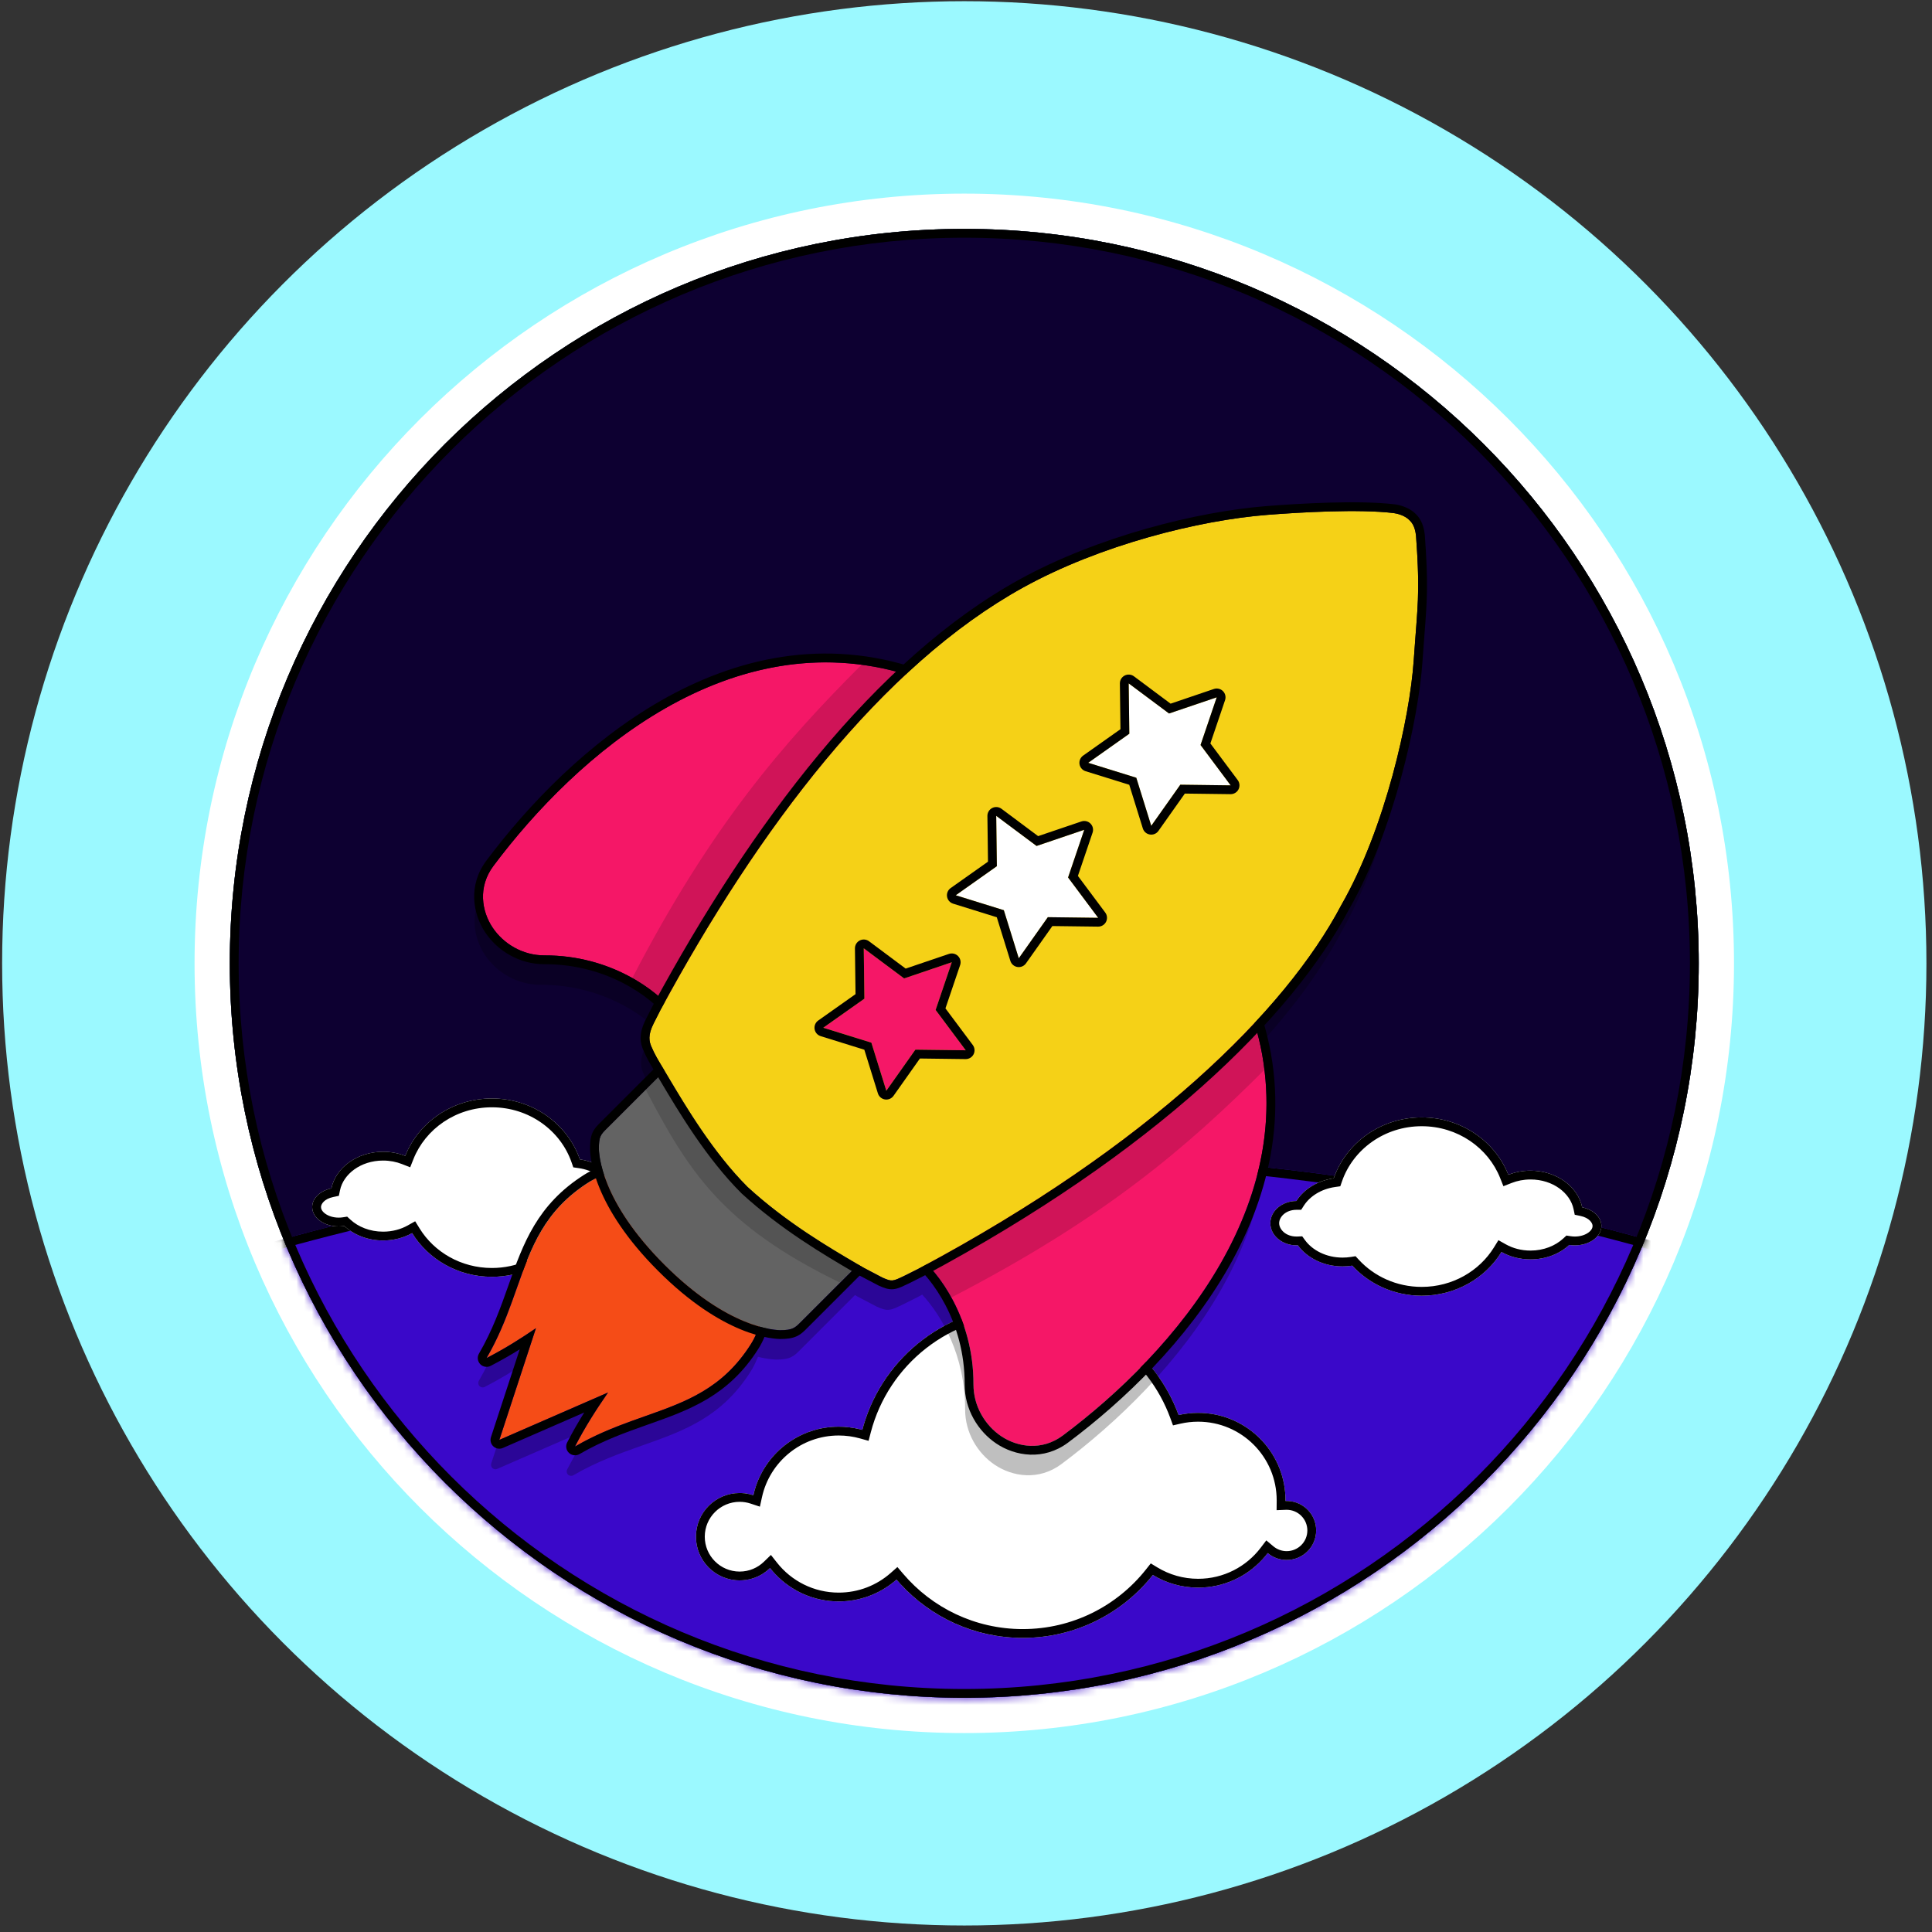 <svg width="251" height="251" viewBox="0 0 251 251" fill="none" xmlns="http://www.w3.org/2000/svg">
<rect x="0" y="0" width="251" height="251" fill="#333333" stroke="none"/>
<circle cx="125.276" cy="125.155" r="125" fill="#9BF9FF"/>
<path d="M220.696 125.155C220.696 177.854 177.975 220.575 125.276 220.575C72.577 220.575 29.856 177.854 29.856 125.155C29.856 72.457 72.577 29.736 125.276 29.736C177.975 29.736 220.696 72.457 220.696 125.155Z" fill="#515151"/>
<path fill-rule="evenodd" clip-rule="evenodd" d="M225.276 125.155C225.276 180.384 180.505 225.155 125.276 225.155C70.048 225.155 25.276 180.384 25.276 125.155C25.276 69.927 70.048 25.155 125.276 25.155C180.505 25.155 225.276 69.927 225.276 125.155ZM125.276 220.575C177.975 220.575 220.696 177.854 220.696 125.155C220.696 72.457 177.975 29.735 125.276 29.735C72.577 29.735 29.857 72.457 29.857 125.155C29.857 177.854 72.577 220.575 125.276 220.575Z" fill="white"/>
<path d="M220.696 125.155C220.696 177.854 177.975 220.575 125.276 220.575C72.577 220.575 29.856 177.854 29.856 125.155C29.856 72.457 72.577 29.736 125.276 29.736C177.975 29.736 220.696 72.457 220.696 125.155Z" fill="#0D0031"/>
<path fill-rule="evenodd" clip-rule="evenodd" d="M125.276 220.003C177.659 220.003 220.124 177.538 220.124 125.155C220.124 72.773 177.659 30.308 125.276 30.308C72.894 30.308 30.429 72.773 30.429 125.155C30.429 177.538 72.894 220.003 125.276 220.003ZM125.276 220.575C177.975 220.575 220.696 177.854 220.696 125.155C220.696 72.457 177.975 29.736 125.276 29.736C72.577 29.736 29.856 72.457 29.856 125.155C29.856 177.854 72.577 220.575 125.276 220.575Z" fill="#373F49"/>
<mask id="mask0_1807_30221" style="mask-type:alpha" maskUnits="userSpaceOnUse" x="29" y="29" width="192" height="192">
<path d="M220.696 125.155C220.696 177.854 177.975 220.575 125.276 220.575C72.577 220.575 29.856 177.854 29.856 125.155C29.856 72.457 72.577 29.736 125.276 29.736C177.975 29.736 220.696 72.457 220.696 125.155Z" fill="#646464"/>
</mask>
<g mask="url(#mask0_1807_30221)">
<path d="M311.344 244.947C311.344 297.646 228.039 340.367 125.276 340.367C22.513 340.367 -60.793 297.646 -60.793 244.947C-60.793 192.248 22.513 149.527 125.276 149.527C228.039 149.527 311.344 192.248 311.344 244.947Z" fill="#3A08C9"/>
<path fill-rule="evenodd" clip-rule="evenodd" d="M256.324 311.4C289.863 294.201 310.199 270.645 310.199 244.947C310.199 219.25 289.863 195.694 256.324 178.494C222.845 161.325 176.514 150.672 125.276 150.672C74.038 150.672 27.707 161.325 -5.772 178.494C-39.312 195.694 -59.648 219.25 -59.648 244.947C-59.648 270.645 -39.312 294.201 -5.772 311.4C27.707 328.569 74.038 339.222 125.276 339.222C176.514 339.222 222.845 328.569 256.324 311.4ZM125.276 340.367C228.039 340.367 311.344 297.646 311.344 244.947C311.344 192.248 228.039 149.527 125.276 149.527C22.513 149.527 -60.793 192.248 -60.793 244.947C-60.793 297.646 22.513 340.367 125.276 340.367Z" fill="black"/>
</g>
<path fill-rule="evenodd" clip-rule="evenodd" d="M125.276 219.43C177.343 219.43 219.551 177.222 219.551 125.155C219.551 73.089 177.343 30.881 125.276 30.881C73.21 30.881 31.002 73.089 31.002 125.155C31.002 177.222 73.21 219.43 125.276 219.43ZM125.276 220.575C177.975 220.575 220.696 177.854 220.696 125.155C220.696 72.457 177.975 29.736 125.276 29.736C72.577 29.736 29.856 72.457 29.856 125.155C29.856 177.854 72.577 220.575 125.276 220.575Z" fill="black"/>
<path fill-rule="evenodd" clip-rule="evenodd" d="M195.068 162.656C192.969 166.056 189.112 168.335 184.702 168.335C181.113 168.335 177.89 166.825 175.683 164.43C175.275 164.494 174.854 164.528 174.423 164.528C171.97 164.528 169.819 163.433 168.618 161.789C168.562 161.792 168.506 161.793 168.45 161.793C166.567 161.793 165.04 160.502 165.04 158.911C165.04 157.328 166.55 156.043 168.42 156.029C169.398 154.498 171.172 153.384 173.274 153.082C174.87 148.484 179.384 145.17 184.702 145.17C189.843 145.17 194.232 148.266 195.961 152.625C196.835 152.281 197.81 152.089 198.838 152.089C202.199 152.089 204.992 154.145 205.554 156.85C206.995 157.152 208.049 158.122 208.049 159.273C208.049 160.665 206.506 161.793 204.602 161.793C204.353 161.793 204.11 161.774 203.876 161.737C202.629 162.892 200.833 163.616 198.838 163.616C197.444 163.616 196.148 163.263 195.068 162.656Z" fill="white"/>
<path fill-rule="evenodd" clip-rule="evenodd" d="M194.671 161.12L195.629 161.658C196.534 162.167 197.637 162.471 198.838 162.471C200.56 162.471 202.073 161.845 203.098 160.897L203.505 160.52L204.053 160.606C204.228 160.633 204.412 160.648 204.602 160.648C205.337 160.648 205.956 160.428 206.364 160.13C206.772 159.832 206.904 159.515 206.904 159.273C206.904 158.892 206.49 158.216 205.319 157.97L204.585 157.817L204.433 157.082C204.005 155.022 201.781 153.234 198.838 153.234C197.952 153.234 197.12 153.4 196.381 153.691L195.318 154.109L194.897 153.048C193.343 149.13 189.38 146.315 184.702 146.315C179.862 146.315 175.789 149.329 174.355 153.458L174.127 154.117L173.436 154.216C171.626 154.475 170.163 155.427 169.384 156.646L169.05 157.17L168.428 157.174C167.001 157.185 166.185 158.128 166.185 158.911C166.185 159.697 167.011 160.648 168.45 160.648C168.49 160.648 168.531 160.647 168.571 160.645L169.182 160.62L169.542 161.114C170.507 162.434 172.299 163.383 174.423 163.383C174.794 163.383 175.155 163.354 175.504 163.299L176.11 163.203L176.525 163.654C178.519 165.818 181.438 167.19 184.702 167.19C188.713 167.19 192.202 165.119 194.094 162.055L194.671 161.12ZM175.683 164.43C177.89 166.825 181.113 168.335 184.702 168.335C189.112 168.335 192.969 166.056 195.068 162.656C196.148 163.263 197.444 163.616 198.838 163.616C200.833 163.616 202.629 162.892 203.876 161.737C204.11 161.774 204.353 161.793 204.602 161.793C206.506 161.793 208.049 160.665 208.049 159.273C208.049 158.122 206.995 157.152 205.554 156.85C204.992 154.145 202.199 152.089 198.838 152.089C197.81 152.089 196.835 152.281 195.961 152.625C194.232 148.266 189.843 145.17 184.702 145.17C179.384 145.17 174.87 148.484 173.274 153.082C171.172 153.384 169.398 154.498 168.42 156.029C166.55 156.043 165.04 157.328 165.04 158.911C165.04 160.502 166.567 161.793 168.45 161.793C168.506 161.793 168.562 161.792 168.618 161.789C169.819 163.433 171.97 164.528 174.423 164.528C174.854 164.528 175.275 164.494 175.683 164.43Z" fill="black"/>
<path fill-rule="evenodd" clip-rule="evenodd" d="M53.541 160.199C55.639 163.599 59.496 165.878 63.906 165.878C67.496 165.878 70.719 164.368 72.926 161.973C73.334 162.037 73.755 162.071 74.185 162.071C76.638 162.071 78.789 160.976 79.991 159.332C80.046 159.334 80.102 159.335 80.159 159.335C82.042 159.335 83.568 158.045 83.568 156.454C83.568 154.871 82.058 153.586 80.189 153.572C79.21 152.041 77.436 150.927 75.335 150.625C73.738 146.027 69.225 142.712 63.906 142.712C58.765 142.712 54.377 145.809 52.647 150.168C51.773 149.824 50.799 149.632 49.771 149.632C46.41 149.632 43.616 151.687 43.055 154.392C41.614 154.694 40.559 155.665 40.559 156.815C40.559 158.207 42.103 159.336 44.006 159.336C44.256 159.336 44.499 159.316 44.733 159.28C45.98 160.434 47.775 161.159 49.771 161.159C51.165 161.159 52.461 160.806 53.541 160.199Z" fill="white"/>
<path fill-rule="evenodd" clip-rule="evenodd" d="M53.938 158.663L52.98 159.201C52.074 159.709 50.972 160.014 49.771 160.014C48.048 160.014 46.535 159.388 45.511 158.439L45.104 158.062L44.555 158.148C44.38 158.176 44.196 158.191 44.006 158.191C43.272 158.191 42.653 157.971 42.245 157.673C41.836 157.374 41.704 157.057 41.704 156.815C41.704 156.434 42.119 155.758 43.29 155.513L44.023 155.359L44.176 154.625C44.604 152.565 46.828 150.777 49.771 150.777C50.656 150.777 51.488 150.942 52.228 151.234L53.291 151.652L53.712 150.59C55.266 146.673 59.229 143.857 63.906 143.857C68.746 143.857 72.82 146.872 74.253 151.001L74.482 151.659L75.172 151.758C76.982 152.018 78.445 152.97 79.224 154.188L79.559 154.712L80.18 154.717C81.607 154.727 82.423 155.671 82.423 156.454C82.423 157.24 81.597 158.19 80.159 158.19C80.118 158.19 80.078 158.19 80.038 158.188L79.427 158.163L79.066 158.656C78.101 159.977 76.309 160.926 74.185 160.926C73.815 160.926 73.453 160.897 73.104 160.842L72.499 160.746L72.084 161.197C70.09 163.361 67.17 164.733 63.906 164.733C59.895 164.733 56.406 162.661 54.515 159.598L53.938 158.663ZM72.926 161.973C70.719 164.368 67.496 165.878 63.906 165.878C59.496 165.878 55.639 163.599 53.541 160.199C52.461 160.806 51.165 161.159 49.771 161.159C47.775 161.159 45.98 160.434 44.733 159.28C44.499 159.316 44.256 159.336 44.006 159.336C42.103 159.336 40.559 158.207 40.559 156.815C40.559 155.665 41.614 154.694 43.055 154.392C43.616 151.687 46.41 149.632 49.771 149.632C50.799 149.632 51.773 149.824 52.647 150.168C54.377 145.809 58.765 142.712 63.906 142.712C69.225 142.712 73.738 146.027 75.335 150.625C77.436 150.927 79.21 152.041 80.189 153.572C82.058 153.586 83.568 154.871 83.568 156.454C83.568 158.045 82.042 159.335 80.159 159.335C80.102 159.335 80.046 159.334 79.991 159.332C78.789 160.976 76.638 162.071 74.185 162.071C73.755 162.071 73.334 162.037 72.926 161.973Z" fill="black"/>
<path fill-rule="evenodd" clip-rule="evenodd" d="M149.775 204.616C145.828 209.597 139.726 212.791 132.878 212.791C126.308 212.791 120.425 209.851 116.473 205.215C114.472 206.981 111.843 208.053 108.964 208.053C105.344 208.053 102.12 206.359 100.042 203.72C99.02 204.71 97.627 205.319 96.093 205.319C92.958 205.319 90.417 202.778 90.417 199.644C90.417 196.509 92.958 193.968 96.093 193.968C96.716 193.968 97.316 194.069 97.878 194.255C98.997 189.162 103.535 185.351 108.964 185.351C110.027 185.351 111.055 185.497 112.03 185.77C114.452 176.52 122.868 169.694 132.878 169.694C142.178 169.694 150.102 175.586 153.121 183.84C153.936 183.654 154.785 183.556 155.657 183.556C161.926 183.556 167.008 188.638 167.008 194.907C167.008 194.94 167.008 194.973 167.008 195.006C167.058 195.004 167.109 195.003 167.16 195.003C169.276 195.003 170.992 196.718 170.992 198.834C170.992 200.951 169.276 202.666 167.16 202.666C166.223 202.666 165.364 202.33 164.698 201.771C162.625 204.497 159.347 206.258 155.657 206.258C153.504 206.258 151.49 205.658 149.775 204.616Z" fill="white"/>
<path fill-rule="evenodd" clip-rule="evenodd" d="M149.505 203.113L150.369 203.638C151.911 204.573 153.719 205.112 155.657 205.112C158.974 205.112 161.921 203.532 163.787 201.078L164.514 200.122L165.434 200.894C165.902 201.286 166.502 201.521 167.16 201.521C168.644 201.521 169.847 200.318 169.847 198.834C169.847 197.351 168.644 196.148 167.16 196.148C167.124 196.148 167.088 196.148 167.053 196.15L165.853 196.197L165.863 194.996C165.863 194.966 165.863 194.936 165.863 194.907C165.863 189.27 161.294 184.701 155.657 184.701C154.872 184.701 154.108 184.789 153.376 184.956L152.392 185.181L152.046 184.233C149.186 176.416 141.682 170.839 132.878 170.839C123.401 170.839 115.431 177.301 113.138 186.06L112.843 187.187L111.722 186.873C110.846 186.628 109.921 186.496 108.964 186.496C104.084 186.496 100.002 189.922 98.996 194.501L98.723 195.741L97.518 195.342C97.071 195.194 96.592 195.113 96.093 195.113C93.59 195.113 91.562 197.142 91.562 199.644C91.562 202.146 93.59 204.174 96.093 204.174C97.318 204.174 98.428 203.689 99.245 202.898L100.156 202.015L100.941 203.011C102.812 205.386 105.71 206.908 108.964 206.908C111.553 206.908 113.915 205.945 115.715 204.357L116.588 203.586L117.344 204.472C121.088 208.864 126.657 211.646 132.878 211.646C139.361 211.646 145.138 208.623 148.878 203.905L149.505 203.113ZM116.966 205.774C120.906 210.086 126.576 212.791 132.878 212.791C139.726 212.791 145.828 209.597 149.775 204.616C151.49 205.658 153.504 206.258 155.657 206.258C158.953 206.258 161.921 204.853 163.994 202.61C164.242 202.342 164.477 202.062 164.698 201.771C164.793 201.85 164.891 201.925 164.992 201.995C165.609 202.418 166.355 202.666 167.16 202.666C169.276 202.666 170.992 200.951 170.992 198.834C170.992 196.791 169.393 195.122 167.378 195.009C167.306 195.005 167.233 195.003 167.16 195.003C167.109 195.003 167.058 195.004 167.008 195.006C167.008 194.973 167.008 194.94 167.008 194.907C167.008 194.57 166.994 194.238 166.965 193.909C166.46 188.107 161.59 183.556 155.657 183.556C154.785 183.556 153.936 183.654 153.121 183.84C150.102 175.586 142.178 169.694 132.878 169.694C123.12 169.694 114.877 176.18 112.225 185.075C112.156 185.305 112.091 185.537 112.03 185.77C111.909 185.736 111.786 185.704 111.663 185.674C110.798 185.463 109.894 185.351 108.964 185.351C103.936 185.351 99.672 188.62 98.18 193.149C98.061 193.51 97.96 193.879 97.878 194.255C97.519 194.136 97.145 194.052 96.76 194.007C96.541 193.982 96.318 193.968 96.093 193.968C92.958 193.968 90.417 196.509 90.417 199.644C90.417 202.778 92.958 205.319 96.093 205.319C97.216 205.319 98.263 204.993 99.144 204.43C99.467 204.224 99.768 203.986 100.042 203.72C100.279 204.02 100.53 204.309 100.796 204.584C102.86 206.723 105.757 208.053 108.964 208.053C111.702 208.053 114.213 207.084 116.174 205.47C116.275 205.387 116.375 205.302 116.473 205.215C116.634 205.404 116.798 205.591 116.966 205.774Z" fill="black"/>
<path opacity="0.25" fill-rule="evenodd" clip-rule="evenodd" d="M84.966 142.032L85.106 142.265L77.912 149.459L77.871 149.5C77.511 149.86 77.185 150.185 76.984 150.645C76.776 151.121 76.72 151.688 76.72 152.506C76.72 152.511 76.72 152.517 76.721 152.523C76.724 152.628 76.73 152.754 76.741 152.899C76.764 153.19 76.808 153.558 76.888 153.997C76.97 154.445 77.089 154.964 77.261 155.548C77.244 155.556 77.226 155.565 77.209 155.574C76.695 155.779 76.189 156.035 75.696 156.347C69.728 160.123 67.984 165.054 66.106 170.368L66.091 170.408C65.069 173.301 64.005 176.307 62.21 179.39C62.082 179.61 62.115 179.888 62.29 180.072C62.465 180.257 62.741 180.303 62.967 180.187C64.884 179.201 66.539 178.195 68.054 177.203L63.818 190.133C63.748 190.348 63.81 190.583 63.977 190.735C64.144 190.887 64.384 190.927 64.591 190.836L76.899 185.471C75.833 187.08 74.748 188.842 73.685 190.906C73.569 191.132 73.616 191.408 73.8 191.583C73.985 191.759 74.263 191.791 74.483 191.663C77.565 189.869 80.572 188.805 83.464 187.782L83.504 187.768C88.819 185.889 93.75 184.146 97.525 178.178C97.841 177.679 98.1 177.166 98.306 176.646C98.367 176.523 98.425 176.399 98.48 176.274C98.796 176.353 99.087 176.414 99.354 176.463C99.793 176.543 100.162 176.587 100.452 176.61C100.598 176.621 100.723 176.627 100.829 176.631L100.838 176.631L100.845 176.631C101.681 176.631 102.264 176.55 102.746 176.331C103.212 176.119 103.533 175.797 103.86 175.47L111.078 168.252L111.36 168.418C111.368 168.423 111.376 168.427 111.384 168.432L113.851 169.727C113.863 169.733 113.875 169.739 113.887 169.744C114.499 170.014 114.974 170.222 115.536 170.157C115.806 170.126 116.068 170.037 116.348 169.919C116.591 169.816 116.881 169.677 117.229 169.509L117.229 169.509L117.377 169.438L119.165 168.539L119.177 168.533C119.39 168.419 119.603 168.305 119.815 168.191C122.304 170.899 125.407 176.099 125.386 183.094C125.378 186.16 127.022 188.816 129.239 190.305C131.533 191.847 134.965 192.402 137.916 190.196C145.091 184.832 153.205 177.059 158.583 167.644C163.746 158.605 166.494 147.818 163.114 136.302C168.077 130.952 171.764 125.823 174.24 121.121C180.005 111.078 183.215 96.586 183.725 89.1C183.818 87.733 183.907 86.578 183.986 85.55V85.55C184.325 81.145 184.484 79.083 184.023 72.768C184.022 72.761 184.022 72.755 184.021 72.749L184.021 72.743C183.938 72.043 183.77 71.532 183.56 71.144C183.351 70.758 183.115 70.521 182.945 70.362C182.577 69.997 182.101 69.758 181.69 69.604C181.271 69.448 180.869 69.363 180.611 69.332C176.003 68.779 168.385 69.229 164.175 69.556C155.1 70.26 142.216 73.509 132.169 79.052C126.919 81.948 121.865 85.735 117.027 90.212C105.51 86.83 94.722 89.579 85.681 94.742C76.266 100.119 68.493 108.234 63.129 115.409C60.922 118.36 61.478 121.792 63.02 124.086C64.509 126.303 67.165 127.947 70.231 127.938C77.24 127.918 82.446 131.033 85.15 133.525C85.031 133.742 84.913 133.96 84.796 134.178L84.789 134.191L83.9 135.943C83.477 136.778 83.302 137.455 83.29 138.04C83.278 138.632 83.434 139.08 83.584 139.436C83.996 140.415 84.455 141.18 84.966 142.03L84.966 142.03L84.966 142.031L84.966 142.032ZM77.435 156.1C77.435 156.1 77.435 156.1 77.435 156.1C76.949 156.293 76.47 156.535 76.002 156.831C75.925 156.879 75.85 156.928 75.775 156.977C75.85 156.928 75.925 156.879 76.002 156.831C76.47 156.535 76.949 156.293 77.435 156.1ZM158.085 167.36C163.144 158.502 165.837 147.996 162.658 136.79L162.659 136.79C165.837 147.996 163.145 158.502 158.086 167.36C152.76 176.685 144.709 184.402 137.573 189.737C137.107 190.086 136.627 190.36 136.141 190.568C136.626 190.36 137.106 190.086 137.573 189.737C144.708 184.402 152.759 176.685 158.085 167.36Z" fill="black"/>
<path fill-rule="evenodd" clip-rule="evenodd" d="M78.994 180.913L64.875 187.067L69.627 172.56C67.749 173.84 65.704 175.154 63.218 176.434C65.043 173.298 66.122 170.244 67.144 167.355C69.029 162.023 70.714 157.256 76.514 153.587C76.984 153.289 77.466 153.046 77.955 152.853C82.579 150.54 89.257 152.088 94.154 156.985C99.046 161.877 100.596 168.545 98.295 173.169C98.101 173.664 97.855 174.151 97.554 174.627C93.885 180.428 89.118 182.113 83.786 183.998C80.897 185.019 77.843 186.099 74.707 187.924C76.124 185.169 77.584 182.958 78.994 180.913Z" fill="#F54C17"/>
<path fill-rule="evenodd" clip-rule="evenodd" d="M75.708 186.069C76.402 184.849 77.1 183.734 77.793 182.684C78.195 182.075 78.595 181.487 78.992 180.913L64.873 187.067L69.625 172.56C69.124 172.901 68.612 173.245 68.082 173.589C67.142 174.202 66.147 174.818 65.07 175.43C64.478 175.766 63.862 176.101 63.215 176.434C63.573 175.82 63.901 175.209 64.207 174.602C65.461 172.109 66.32 169.678 67.141 167.355C69.026 162.023 70.712 157.256 76.512 153.587C76.982 153.289 77.464 153.046 77.952 152.853C82.576 150.54 89.255 152.088 94.152 156.985C99.043 161.877 100.594 168.545 98.293 173.169C98.098 173.664 97.853 174.151 97.552 174.627C93.882 180.428 89.115 182.113 83.784 183.998C81.46 184.819 79.03 185.679 76.536 186.933C75.929 187.238 75.318 187.567 74.705 187.924C75.037 187.278 75.372 186.661 75.708 186.069ZM99.34 173.634C99.122 174.18 98.85 174.717 98.519 175.24C94.638 181.375 89.543 183.177 84.243 185.05L84.165 185.078C81.269 186.101 78.311 187.15 75.281 188.914C74.841 189.169 74.285 189.105 73.916 188.754C73.547 188.404 73.454 187.852 73.686 187.4C74.42 185.975 75.163 184.694 75.903 183.508L65.33 188.117C64.917 188.297 64.436 188.218 64.102 187.914C63.768 187.611 63.644 187.14 63.784 186.711L67.521 175.304C66.366 176.021 65.12 176.741 63.739 177.452C63.287 177.685 62.735 177.591 62.385 177.222C62.035 176.853 61.97 176.297 62.226 175.858C63.989 172.827 65.038 169.869 66.062 166.973L66.089 166.896C67.963 161.596 69.764 156.501 75.9 152.619C76.416 152.292 76.946 152.023 77.485 151.807C82.677 149.24 89.847 151.061 94.962 156.176C100.071 161.285 101.893 168.443 99.34 173.634Z" fill="black"/>
<path d="M111.857 158.972C113.226 160.341 113.226 162.561 111.857 163.929L103.997 171.79C103.294 172.493 102.972 172.814 101.355 172.814C101.259 172.811 101.143 172.806 101.007 172.795C100.735 172.774 100.386 172.733 99.966 172.656C99.124 172.502 98.006 172.207 96.657 171.65C93.954 170.531 90.393 168.384 86.313 164.304C82.233 160.223 80.085 156.663 78.967 153.959C78.409 152.611 78.115 151.493 77.961 150.651C77.884 150.231 77.843 149.882 77.822 149.61C77.811 149.474 77.805 149.358 77.803 149.262C77.802 147.645 78.037 147.41 78.827 146.62L78.827 146.62L86.688 138.76C88.056 137.391 90.276 137.391 91.645 138.76L111.857 158.972Z" fill="#636363"/>
<path fill-rule="evenodd" clip-rule="evenodd" d="M101.335 173.959C101.331 173.959 101.326 173.959 101.322 173.959C101.207 173.955 101.072 173.949 100.917 173.936L101.007 172.795C101.143 172.806 101.259 172.811 101.355 172.814C102.972 172.814 103.294 172.493 103.997 171.79L111.857 163.929C113.226 162.561 113.226 160.341 111.857 158.972L91.645 138.76C90.276 137.391 88.056 137.391 86.688 138.76L78.827 146.62C78.037 147.41 77.803 147.644 77.803 149.262C77.806 149.358 77.811 149.474 77.822 149.61C77.843 149.882 77.885 150.231 77.961 150.651C78.115 151.493 78.41 152.611 78.967 153.959C80.086 156.663 82.233 160.223 86.313 164.304C90.394 168.384 93.954 170.531 96.658 171.65C98.006 172.207 99.124 172.502 99.966 172.656C100.387 172.732 100.735 172.774 101.007 172.795L100.917 173.936C100.608 173.912 100.22 173.866 99.761 173.782C98.84 173.614 97.644 173.297 96.22 172.708C93.362 171.526 89.679 169.289 85.504 165.113C81.328 160.938 79.091 157.255 77.909 154.397C77.32 152.973 77.003 151.777 76.835 150.856C76.751 150.397 76.705 150.009 76.68 149.7C76.668 149.545 76.662 149.41 76.658 149.295C76.658 149.284 76.658 149.273 76.658 149.262C76.658 148.435 76.71 147.765 76.97 147.172C77.216 146.61 77.613 146.213 77.958 145.87C77.978 145.85 77.998 145.83 78.017 145.811C78.017 145.811 78.017 145.811 78.017 145.811L85.878 137.95C87.694 136.134 90.638 136.134 92.454 137.95L112.667 158.163C114.483 159.979 114.483 162.923 112.667 164.739L104.806 172.6C104.791 172.615 104.775 172.631 104.759 172.647C104.443 172.964 104.056 173.352 103.493 173.608C102.899 173.878 102.218 173.959 101.355 173.959C101.349 173.959 101.342 173.959 101.335 173.959Z" fill="black"/>
<path d="M109.101 166.624C93.726 159.143 89.417 152.091 83.863 141.52L87.202 138.332L112.392 163.332L109.101 166.624Z" fill="black" fill-opacity="0.15"/>
<path d="M92.374 131.913C90.857 133.116 88.653 132.862 87.45 131.345C85.371 128.725 79.386 124.097 70.74 124.122C67.883 124.13 65.398 122.595 64.006 120.523C62.567 118.381 62.07 115.22 64.099 112.507C69.434 105.372 77.151 97.321 86.475 91.995C95.856 86.637 107.085 83.934 119.036 88.046L92.374 131.913Z" fill="#F51767"/>
<path fill-rule="evenodd" clip-rule="evenodd" d="M93.352 132.507C93.282 132.623 93.192 132.725 93.086 132.81C91.074 134.406 88.149 134.069 86.552 132.057C84.656 129.666 78.985 125.243 70.744 125.267C67.47 125.276 64.641 123.522 63.055 121.161C61.412 118.715 60.796 115.012 63.182 111.821C68.575 104.608 76.403 96.43 85.908 91.001C95.487 85.53 107.061 82.715 119.408 86.963C119.736 87.076 119.995 87.331 120.113 87.657C120.23 87.983 120.194 88.344 120.014 88.641L93.352 132.507ZM92.374 131.913L119.036 88.046C118.662 87.918 118.29 87.796 117.918 87.68C106.385 84.106 95.564 86.804 86.475 91.995C77.151 97.321 69.434 105.372 64.099 112.507C62.07 115.22 62.567 118.381 64.006 120.523C65.398 122.595 67.883 124.13 70.74 124.122C79.386 124.097 85.371 128.725 87.45 131.345C88.653 132.862 90.857 133.116 92.374 131.913Z" fill="black"/>
<path d="M82.145 127.072C92.384 107.294 101.774 96.518 112.012 86.28L118.214 87.616L87.059 130.507L82.145 127.072Z" fill="black" fill-opacity="0.15"/>
<path d="M118.68 158.218C117.477 159.734 117.731 161.939 119.247 163.142C121.868 165.221 126.496 171.205 126.471 179.851C126.462 182.709 127.997 185.193 130.069 186.586C132.211 188.025 135.372 188.521 138.085 186.493C145.22 181.158 153.271 173.441 158.597 164.116C163.955 154.735 166.658 143.507 162.546 131.556L118.68 158.218Z" fill="#F51767"/>
<path fill-rule="evenodd" clip-rule="evenodd" d="M118.085 157.239C117.969 157.31 117.867 157.4 117.783 157.506C116.186 159.518 116.523 162.443 118.535 164.039C120.926 165.936 125.349 171.606 125.325 179.848C125.316 183.122 127.07 185.95 129.431 187.536C131.877 189.18 135.58 189.795 138.771 187.41C145.984 182.017 154.163 174.189 159.591 164.684C165.062 155.105 167.877 143.53 163.629 131.183C163.516 130.856 163.261 130.597 162.935 130.479C162.609 130.361 162.248 130.398 161.951 130.577L118.085 157.239ZM118.68 158.218L162.546 131.556C162.675 131.929 162.796 132.302 162.912 132.674C166.487 144.207 163.788 155.028 158.597 164.116C153.271 173.441 145.22 181.158 138.085 186.493C135.372 188.521 132.211 188.025 130.069 186.586C127.997 185.193 126.462 182.709 126.47 179.851C126.495 171.205 121.867 165.221 119.247 163.142C117.73 161.939 117.476 159.734 118.68 158.218Z" fill="black"/>
<path d="M123.653 168.532C143.431 158.294 154.064 149.19 164.302 138.952L163.253 133.704L120.027 163.522L123.653 168.532Z" fill="black" fill-opacity="0.15"/>
<path d="M183.058 67.53C182.483 66.954 181.482 66.708 181.054 66.656C176.512 66.111 168.95 66.555 164.73 66.883C155.726 67.581 142.923 70.811 132.957 76.309C114.567 86.454 98.531 107.671 85.81 131.206L84.921 132.958C84.13 134.521 84.351 135.323 84.623 135.97C85.07 137.034 85.572 137.828 86.175 138.838C88.612 142.919 92.302 149.385 97.133 154.216C102.52 159.15 108.468 162.508 112.162 164.681L114.629 165.976C115.915 166.543 115.946 166.492 117.64 165.678L119.419 164.783C149.332 148.809 167.033 131.314 174.249 117.601C179.964 107.651 183.159 93.242 183.665 85.817C184.158 78.58 184.528 77.306 183.963 69.565C183.813 68.284 183.36 67.811 183.058 67.53Z" fill="#F5D117"/>
<path fill-rule="evenodd" clip-rule="evenodd" d="M84.922 132.958L85.811 131.206C98.532 107.671 114.568 86.454 132.958 76.309C142.924 70.811 155.726 67.582 164.731 66.883C168.951 66.555 176.513 66.111 181.055 66.656C181.483 66.708 182.484 66.955 183.059 67.53C183.361 67.811 183.813 68.284 183.964 69.566C184.422 75.837 184.266 77.864 183.928 82.257C183.849 83.286 183.759 84.444 183.666 85.817C183.16 93.242 179.965 107.651 174.25 117.601C167.034 131.314 149.333 148.809 119.42 164.783L117.641 165.678C117.591 165.702 117.541 165.726 117.494 165.749C115.944 166.494 115.878 166.526 114.629 165.976L112.162 164.681C111.918 164.537 111.664 164.388 111.4 164.234C107.684 162.057 102.164 158.824 97.134 154.216C92.648 149.731 89.146 143.836 86.718 139.75C86.531 139.435 86.35 139.13 86.176 138.838C86.106 138.72 86.036 138.605 85.968 138.491C85.456 137.638 85.019 136.91 84.624 135.97C84.352 135.323 84.13 134.521 84.922 132.958ZM175.253 118.153C181.069 108.017 184.294 93.442 184.808 85.895C184.901 84.534 184.99 83.382 185.069 82.355C185.409 77.939 185.57 75.841 185.106 69.482C185.105 69.465 185.103 69.449 185.101 69.432C185.012 68.674 184.826 68.091 184.575 67.628C184.327 67.168 184.044 66.884 183.853 66.705C183.406 66.264 182.85 65.991 182.402 65.824C181.939 65.651 181.493 65.556 181.191 65.52C176.518 64.959 168.843 65.415 164.643 65.741C155.498 66.451 142.532 69.719 132.405 75.306C113.718 85.615 97.552 107.076 84.804 130.661C84.802 130.665 84.8 130.668 84.799 130.671C84.796 130.677 84.793 130.682 84.79 130.688L83.901 132.44C83.451 133.329 83.243 134.09 83.229 134.785C83.215 135.492 83.405 136.025 83.568 136.414C83.997 137.433 84.478 138.234 84.987 139.082C85.055 139.195 85.124 139.31 85.193 139.425C85.369 139.719 85.551 140.027 85.741 140.347C88.16 144.42 91.732 150.433 96.324 155.026C96.336 155.038 96.348 155.049 96.361 155.061C101.484 159.754 107.1 163.043 110.813 165.217C111.08 165.373 111.336 165.523 111.582 165.668C111.598 165.677 111.614 165.686 111.63 165.694L114.097 166.99C114.108 166.995 114.119 167.001 114.129 167.006C114.142 167.012 114.155 167.018 114.168 167.024L114.222 167.048C114.788 167.297 115.394 167.565 116.113 167.482C116.464 167.442 116.785 167.328 117.083 167.202C117.34 167.093 117.644 166.947 117.989 166.781C118.038 166.758 118.087 166.734 118.137 166.71L118.156 166.701L119.934 165.806C119.942 165.802 119.951 165.798 119.959 165.794C149.968 149.768 167.884 132.142 175.253 118.153Z" fill="black"/>
<path d="M123.653 125.014L121.553 131.208L125.464 136.45L118.924 136.367L115.148 141.707L113.206 135.461L106.96 133.52L112.3 129.743L112.217 123.203L117.459 127.115L123.653 125.014Z" fill="#F51767"/>
<path fill-rule="evenodd" clip-rule="evenodd" d="M124.463 124.204C124.771 124.513 124.877 124.969 124.737 125.382L122.83 131.006L126.382 135.765C126.643 136.115 126.682 136.582 126.485 136.97C126.287 137.358 125.886 137.601 125.45 137.595L119.512 137.519L116.083 142.368C115.831 142.724 115.399 142.906 114.969 142.838C114.538 142.77 114.184 142.463 114.054 142.047L112.291 136.376L106.62 134.613C106.204 134.484 105.898 134.129 105.829 133.699C105.761 133.268 105.943 132.836 106.299 132.585L111.148 129.156L111.072 123.217C111.066 122.782 111.309 122.38 111.697 122.183C112.085 121.985 112.552 122.024 112.902 122.285L117.661 125.837L123.285 123.93C123.698 123.79 124.155 123.896 124.463 124.204ZM117.459 127.115L112.217 123.203L112.301 129.743L106.96 133.519L113.206 135.461L115.148 141.707L118.924 136.367L125.464 136.45L121.553 131.208L123.653 125.014L117.459 127.115Z" fill="black"/>
<path d="M140.862 107.804L138.761 113.998L142.673 119.24L136.133 119.157L132.357 124.497L130.415 118.251L124.169 116.31L129.509 112.533L129.426 105.993L134.668 109.905L140.862 107.804Z" fill="white"/>
<path fill-rule="evenodd" clip-rule="evenodd" d="M141.672 106.995C141.98 107.303 142.086 107.759 141.946 108.172L140.039 113.796L143.591 118.556C143.852 118.905 143.891 119.372 143.694 119.76C143.496 120.149 143.095 120.391 142.659 120.385L136.721 120.31L133.292 125.158C133.04 125.514 132.608 125.696 132.178 125.628C131.747 125.56 131.393 125.253 131.263 124.837L129.5 119.166L123.829 117.403C123.413 117.274 123.107 116.919 123.038 116.489C122.97 116.058 123.152 115.627 123.508 115.375L128.357 111.946L128.281 106.008C128.275 105.572 128.518 105.171 128.906 104.973C129.294 104.775 129.761 104.815 130.111 105.075L134.87 108.627L140.494 106.72C140.907 106.58 141.363 106.686 141.672 106.995ZM134.668 109.905L129.426 105.993L129.509 112.533L124.169 116.31L130.415 118.251L132.357 124.497L136.133 119.157L142.673 119.24L138.762 113.999L140.862 107.804L134.668 109.905Z" fill="black"/>
<path d="M158.072 90.595L155.971 96.789L159.883 102.031L153.343 101.947L149.567 107.287L147.625 101.042L141.379 99.1L146.719 95.323L146.636 88.783L151.878 92.695L158.072 90.595Z" fill="white"/>
<path fill-rule="evenodd" clip-rule="evenodd" d="M158.882 89.785C159.19 90.093 159.296 90.55 159.156 90.963L157.249 96.587L160.801 101.346C161.062 101.695 161.101 102.162 160.904 102.551C160.706 102.939 160.304 103.181 159.869 103.176L153.93 103.1L150.501 107.949C150.25 108.305 149.818 108.487 149.387 108.418C148.957 108.35 148.603 108.044 148.473 107.627L146.71 101.956L141.039 100.194C140.623 100.064 140.316 99.71 140.248 99.279C140.18 98.849 140.362 98.417 140.718 98.165L145.567 94.736L145.491 88.798C145.485 88.362 145.728 87.961 146.116 87.763C146.504 87.565 146.971 87.605 147.321 87.866L152.08 91.418L157.704 89.51C158.117 89.37 158.573 89.477 158.882 89.785ZM151.878 92.695L146.636 88.784L146.719 95.324L141.379 99.1L147.625 101.042L149.567 107.288L153.343 101.947L159.883 102.031L155.971 96.789L158.072 90.595L151.878 92.695Z" fill="black"/>
</svg>
